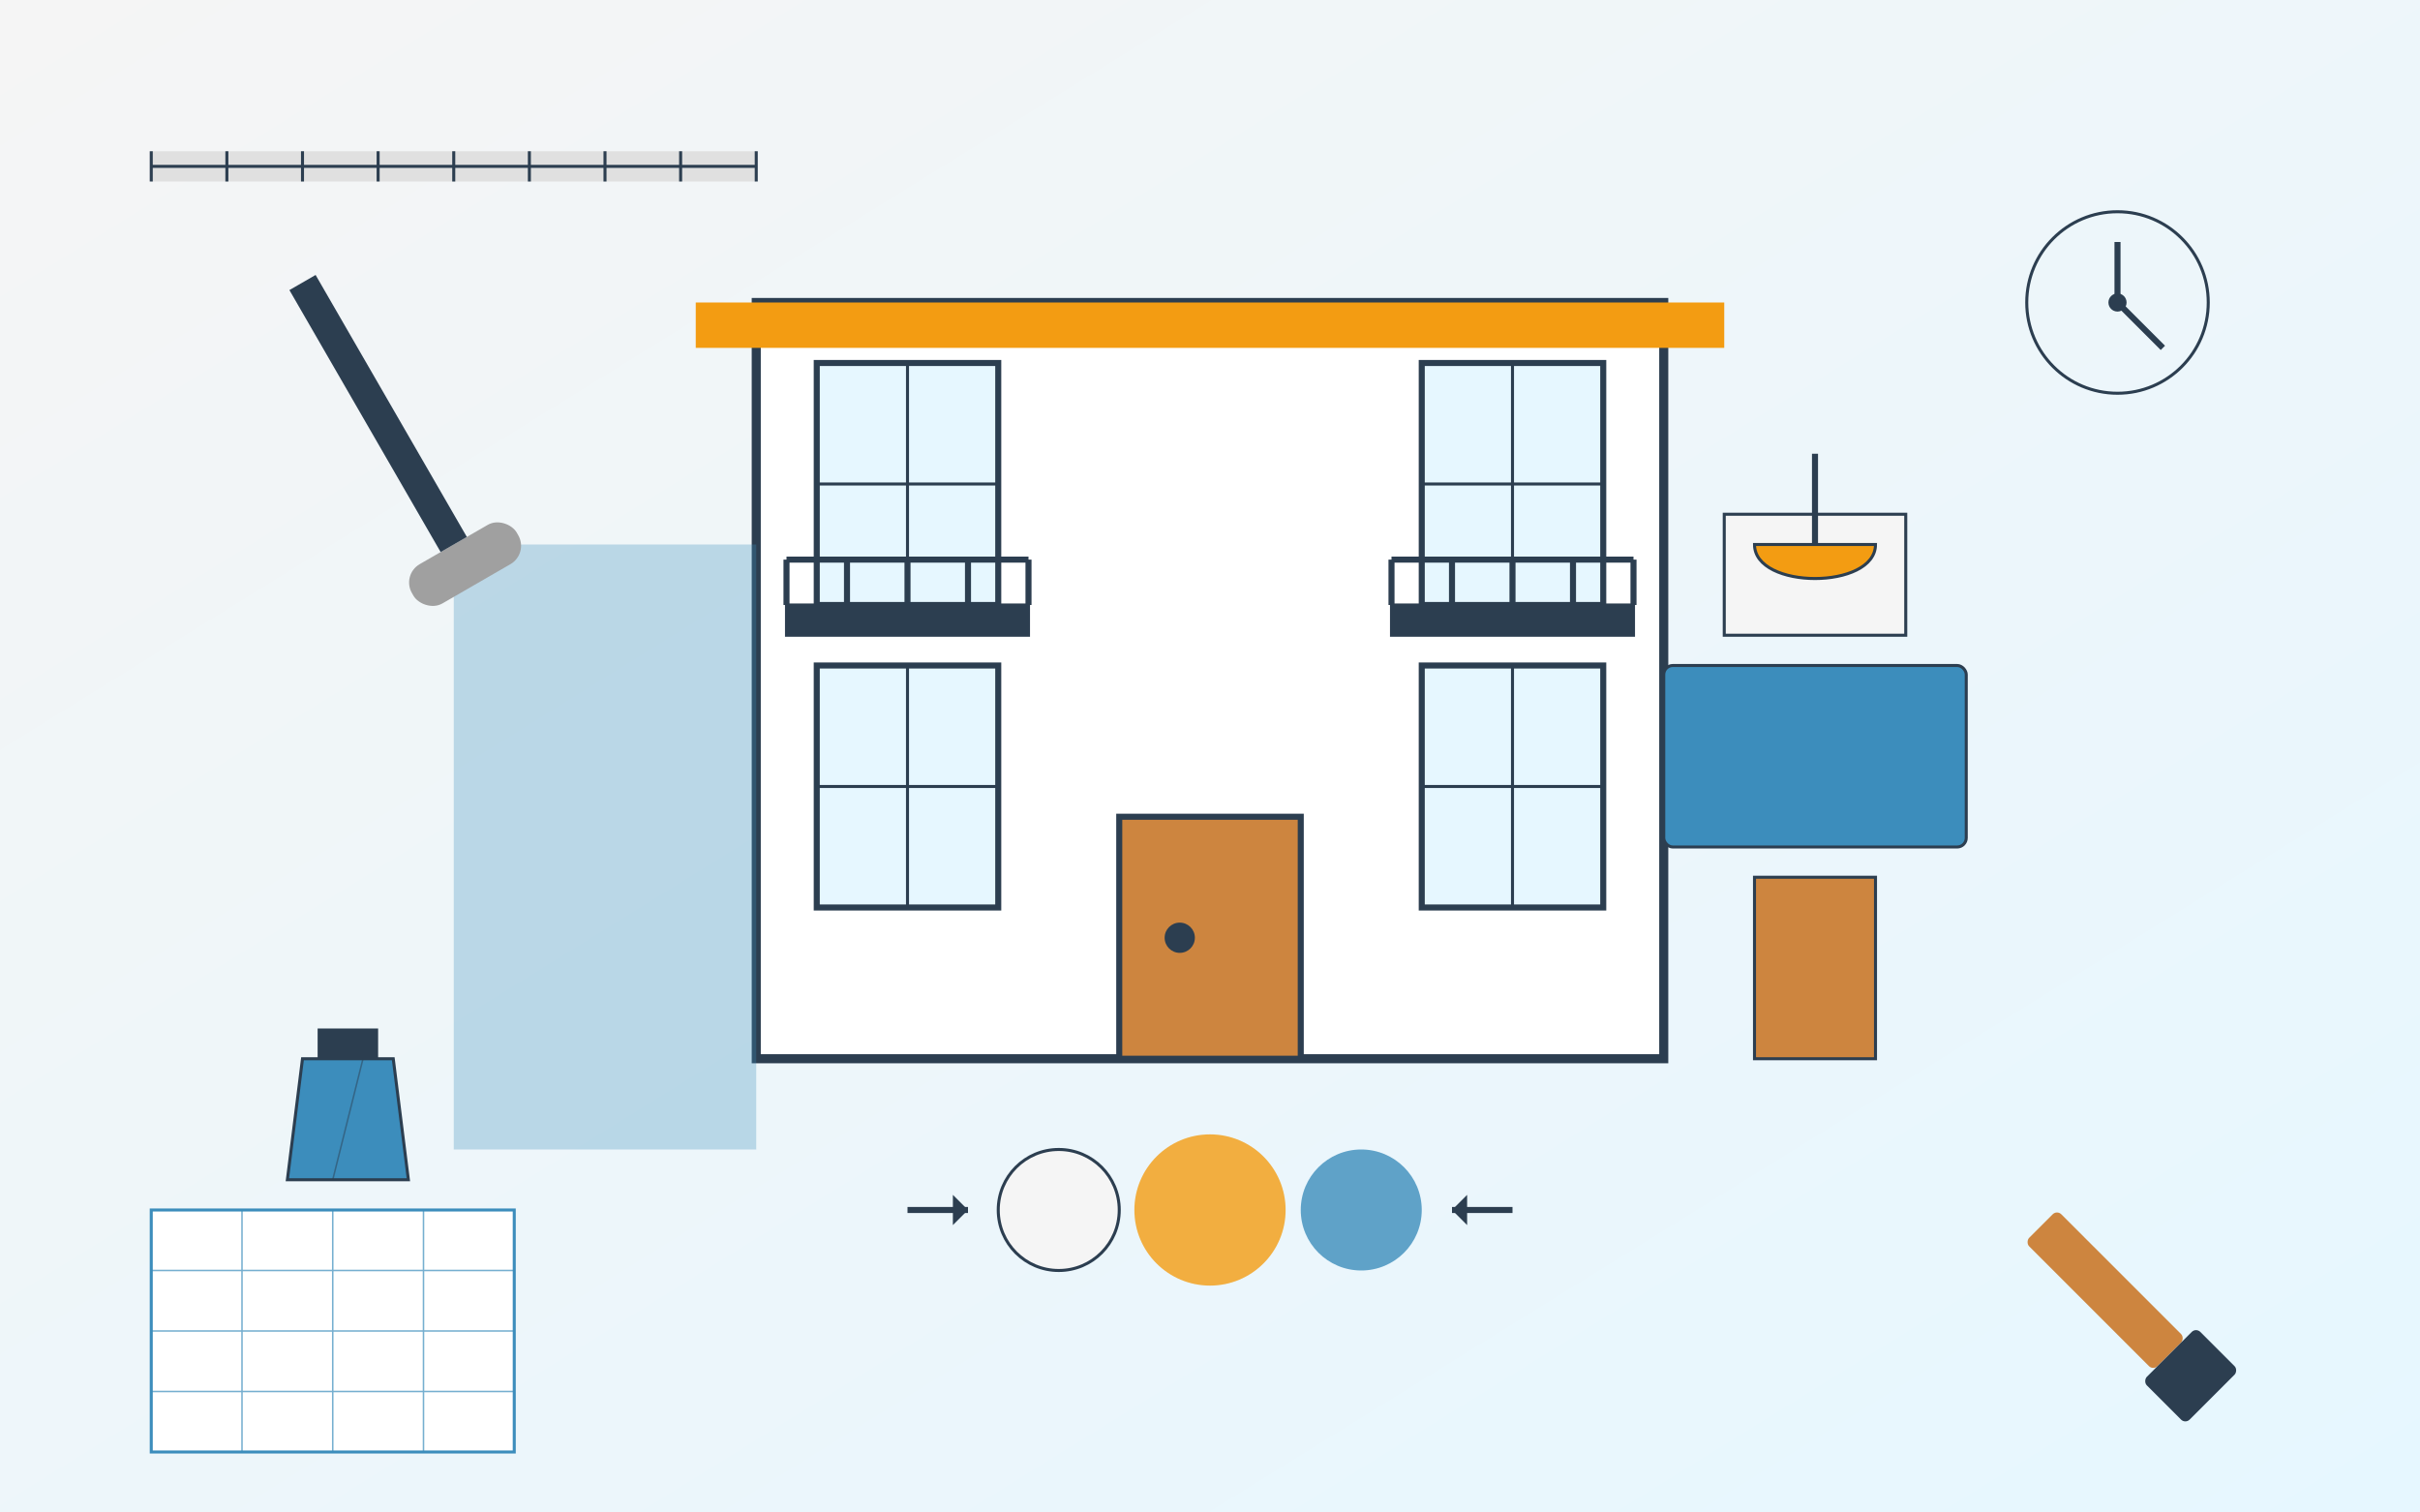 <svg xmlns="http://www.w3.org/2000/svg" width="800" height="500" viewBox="0 0 800 500">
  <rect x="0" y="0" width="800" height="500" fill="#333333" stroke="none"/>
  <style>
    .primary { fill: #3c8dbc; }
    .secondary { fill: #2c3e50; }
    .accent { fill: #f39c12; }
    .light { fill: #f5f5f5; }
    .light-blue { fill: #e6f7ff; }
    .wood { fill: #cd853f; }
  </style>
  
  <!-- Background with gradient -->
  <defs>
    <linearGradient id="bg-gradient" x1="0%" y1="0%" x2="100%" y2="100%">
      <stop offset="0%" stop-color="#f5f5f5" />
      <stop offset="100%" stop-color="#e6f7ff" />
    </linearGradient>
  </defs>
  <rect width="800" height="500" fill="url(#bg-gradient)" />
  
  <!-- Main building/apartment visual -->
  <g transform="translate(400, 200)">
    <!-- Building frame -->
    <rect x="-150" y="-100" width="300" height="250" fill="white" stroke="#2c3e50" stroke-width="3" />
    
    <!-- Windows and architecture details -->
    <g>
      <!-- Left windows -->
      <rect x="-130" y="-80" width="60" height="80" class="light-blue" stroke="#2c3e50" stroke-width="2" />
      <rect x="-130" y="20" width="60" height="80" class="light-blue" stroke="#2c3e50" stroke-width="2" />
      
      <!-- Right windows -->
      <rect x="70" y="-80" width="60" height="80" class="light-blue" stroke="#2c3e50" stroke-width="2" />
      <rect x="70" y="20" width="60" height="80" class="light-blue" stroke="#2c3e50" stroke-width="2" />
      
      <!-- Window details -->
      <line x1="-100" y1="-80" x2="-100" y2="0" stroke="#2c3e50" stroke-width="1" />
      <line x1="-130" y1="-40" x2="-70" y2="-40" stroke="#2c3e50" stroke-width="1" />
      
      <line x1="-100" y1="20" x2="-100" y2="100" stroke="#2c3e50" stroke-width="1" />
      <line x1="-130" y1="60" x2="-70" y2="60" stroke="#2c3e50" stroke-width="1" />
      
      <line x1="100" y1="-80" x2="100" y2="0" stroke="#2c3e50" stroke-width="1" />
      <line x1="70" y1="-40" x2="130" y2="-40" stroke="#2c3e50" stroke-width="1" />
      
      <line x1="100" y1="20" x2="100" y2="100" stroke="#2c3e50" stroke-width="1" />
      <line x1="70" y1="60" x2="130" y2="60" stroke="#2c3e50" stroke-width="1" />
    </g>
    
    <!-- Entrance and door -->
    <g>
      <rect x="-30" y="70" width="60" height="80" class="wood" stroke="#2c3e50" stroke-width="2" />
      <circle cx="-10" cy="110" r="5" fill="#2c3e50" />
    </g>
    
    <!-- Balconies -->
    <g>
      <rect x="-140" y="0" width="80" height="10" class="secondary" stroke="#2c3e50" stroke-width="1" />
      <rect x="60" y="0" width="80" height="10" class="secondary" stroke="#2c3e50" stroke-width="1" />
      
      <!-- Balcony railings -->
      <g stroke="#2c3e50" stroke-width="2" fill="none">
        <line x1="-140" y1="-15" x2="-140" y2="0" />
        <line x1="-120" y1="-15" x2="-120" y2="0" />
        <line x1="-100" y1="-15" x2="-100" y2="0" />
        <line x1="-80" y1="-15" x2="-80" y2="0" />
        <line x1="-60" y1="-15" x2="-60" y2="0" />
        <line x1="-140" y1="-15" x2="-60" y2="-15" />
        
        <line x1="60" y1="-15" x2="60" y2="0" />
        <line x1="80" y1="-15" x2="80" y2="0" />
        <line x1="100" y1="-15" x2="100" y2="0" />
        <line x1="120" y1="-15" x2="120" y2="0" />
        <line x1="140" y1="-15" x2="140" y2="0" />
        <line x1="60" y1="-15" x2="140" y2="-15" />
      </g>
    </g>
    
    <!-- Roof design -->
    <rect x="-170" y="-100" width="340" height="15" class="accent" />
  </g>
  
  <!-- Renovation elements -->
  <g>
    <!-- Paint roller effect on left side -->
    <g transform="translate(150, 180)">
      <rect width="100" height="200" class="primary" opacity="0.3" />
      <g transform="rotate(-30)">
        <rect x="-20" y="0" width="40" height="15" rx="7" fill="#a0a0a0" />
        <rect x="-5" y="-100" width="10" height="100" fill="#2c3e50" />
      </g>
    </g>
    
    <!-- Design elements on right side -->
    <g transform="translate(600, 250)">
      <!-- Interior design elements -->
      <rect x="-30" y="-80" width="60" height="40" class="light" stroke="#2c3e50" stroke-width="1" />
      <rect x="-50" y="-30" width="100" height="60" class="primary" stroke="#2c3e50" stroke-width="1" rx="3" />
      <rect x="-20" y="40" width="40" height="60" class="wood" stroke="#2c3e50" stroke-width="1" />
      
      <!-- Lamp -->
      <g transform="translate(0, -100)">
        <path d="M0,0 L0,30" stroke="#2c3e50" stroke-width="2" fill="none" />
        <path d="M-20,30 C-20,45 20,45 20,30 Z" class="accent" stroke="#2c3e50" stroke-width="1" />
      </g>
    </g>
  </g>
  
  <!-- Decorative elements -->
  <g>
    <!-- Ruler on top -->
    <g transform="translate(50, 50)">
      <rect width="200" height="10" fill="#e0e0e0" />
      <line x1="0" y1="5" x2="200" y2="5" stroke="#2c3e50" stroke-width="1" />
      <line x1="0" y1="0" x2="0" y2="10" stroke="#2c3e50" stroke-width="1" />
      <line x1="25" y1="0" x2="25" y2="10" stroke="#2c3e50" stroke-width="1" />
      <line x1="50" y1="0" x2="50" y2="10" stroke="#2c3e50" stroke-width="1" />
      <line x1="75" y1="0" x2="75" y2="10" stroke="#2c3e50" stroke-width="1" />
      <line x1="100" y1="0" x2="100" y2="10" stroke="#2c3e50" stroke-width="1" />
      <line x1="125" y1="0" x2="125" y2="10" stroke="#2c3e50" stroke-width="1" />
      <line x1="150" y1="0" x2="150" y2="10" stroke="#2c3e50" stroke-width="1" />
      <line x1="175" y1="0" x2="175" y2="10" stroke="#2c3e50" stroke-width="1" />
      <line x1="200" y1="0" x2="200" y2="10" stroke="#2c3e50" stroke-width="1" />
    </g>
    
    <!-- Compass -->
    <g transform="translate(700, 100)">
      <circle cx="0" cy="0" r="30" fill="none" stroke="#2c3e50" stroke-width="1" />
      <path d="M0,0 L0,-20" stroke="#2c3e50" stroke-width="2" />
      <path d="M0,0 L15,15" stroke="#2c3e50" stroke-width="2" />
      <circle cx="0" cy="0" r="3" fill="#2c3e50" />
    </g>
    
    <!-- Blueprint corner -->
    <g transform="translate(50, 400)">
      <rect width="120" height="80" fill="white" stroke="#3c8dbc" stroke-width="1" />
      <g stroke="#3c8dbc" stroke-width="0.5" opacity="0.7">
        <line x1="0" y1="20" x2="120" y2="20" />
        <line x1="0" y1="40" x2="120" y2="40" />
        <line x1="0" y1="60" x2="120" y2="60" />
        <line x1="30" y1="0" x2="30" y2="80" />
        <line x1="60" y1="0" x2="60" y2="80" />
        <line x1="90" y1="0" x2="90" y2="80" />
      </g>
    </g>
  </g>
  
  <!-- Tools -->
  <g>
    <!-- Hammer -->
    <g transform="translate(680, 400) rotate(45)">
      <rect width="60" height="15" rx="2" class="wood" />
      <rect x="60" y="-5" width="20" height="25" rx="2" class="secondary" />
    </g>
    
    <!-- Paint bucket -->
    <g transform="translate(100, 350)">
      <path d="M0,0 L30,0 L35,40 L-5,40 Z" class="primary" stroke="#2c3e50" stroke-width="1" />
      <rect x="5" y="-10" width="20" height="10" class="secondary" />
      <path d="M10,40 L20,0" stroke="#2c3e50" stroke-width="0.5" opacity="0.5" />
    </g>
  </g>
  
  <!-- Transformation visualization -->
  <g transform="translate(400, 400)">
    <path d="M-100,0 L-80,0 M80,0 L100,0" stroke="#2c3e50" stroke-width="2" />
    <path d="M-80,0 L-85,-5 L-85,5 Z" fill="#2c3e50" />
    <path d="M80,0 L85,-5 L85,5 Z" fill="#2c3e50" />
    
    <circle cx="-50" cy="0" r="20" fill="#f5f5f5" stroke="#2c3e50" stroke-width="1" />
    <circle cx="0" cy="0" r="25" class="accent" opacity="0.8" />
    <circle cx="50" cy="0" r="20" class="primary" opacity="0.8" />
  </g>
</svg>
